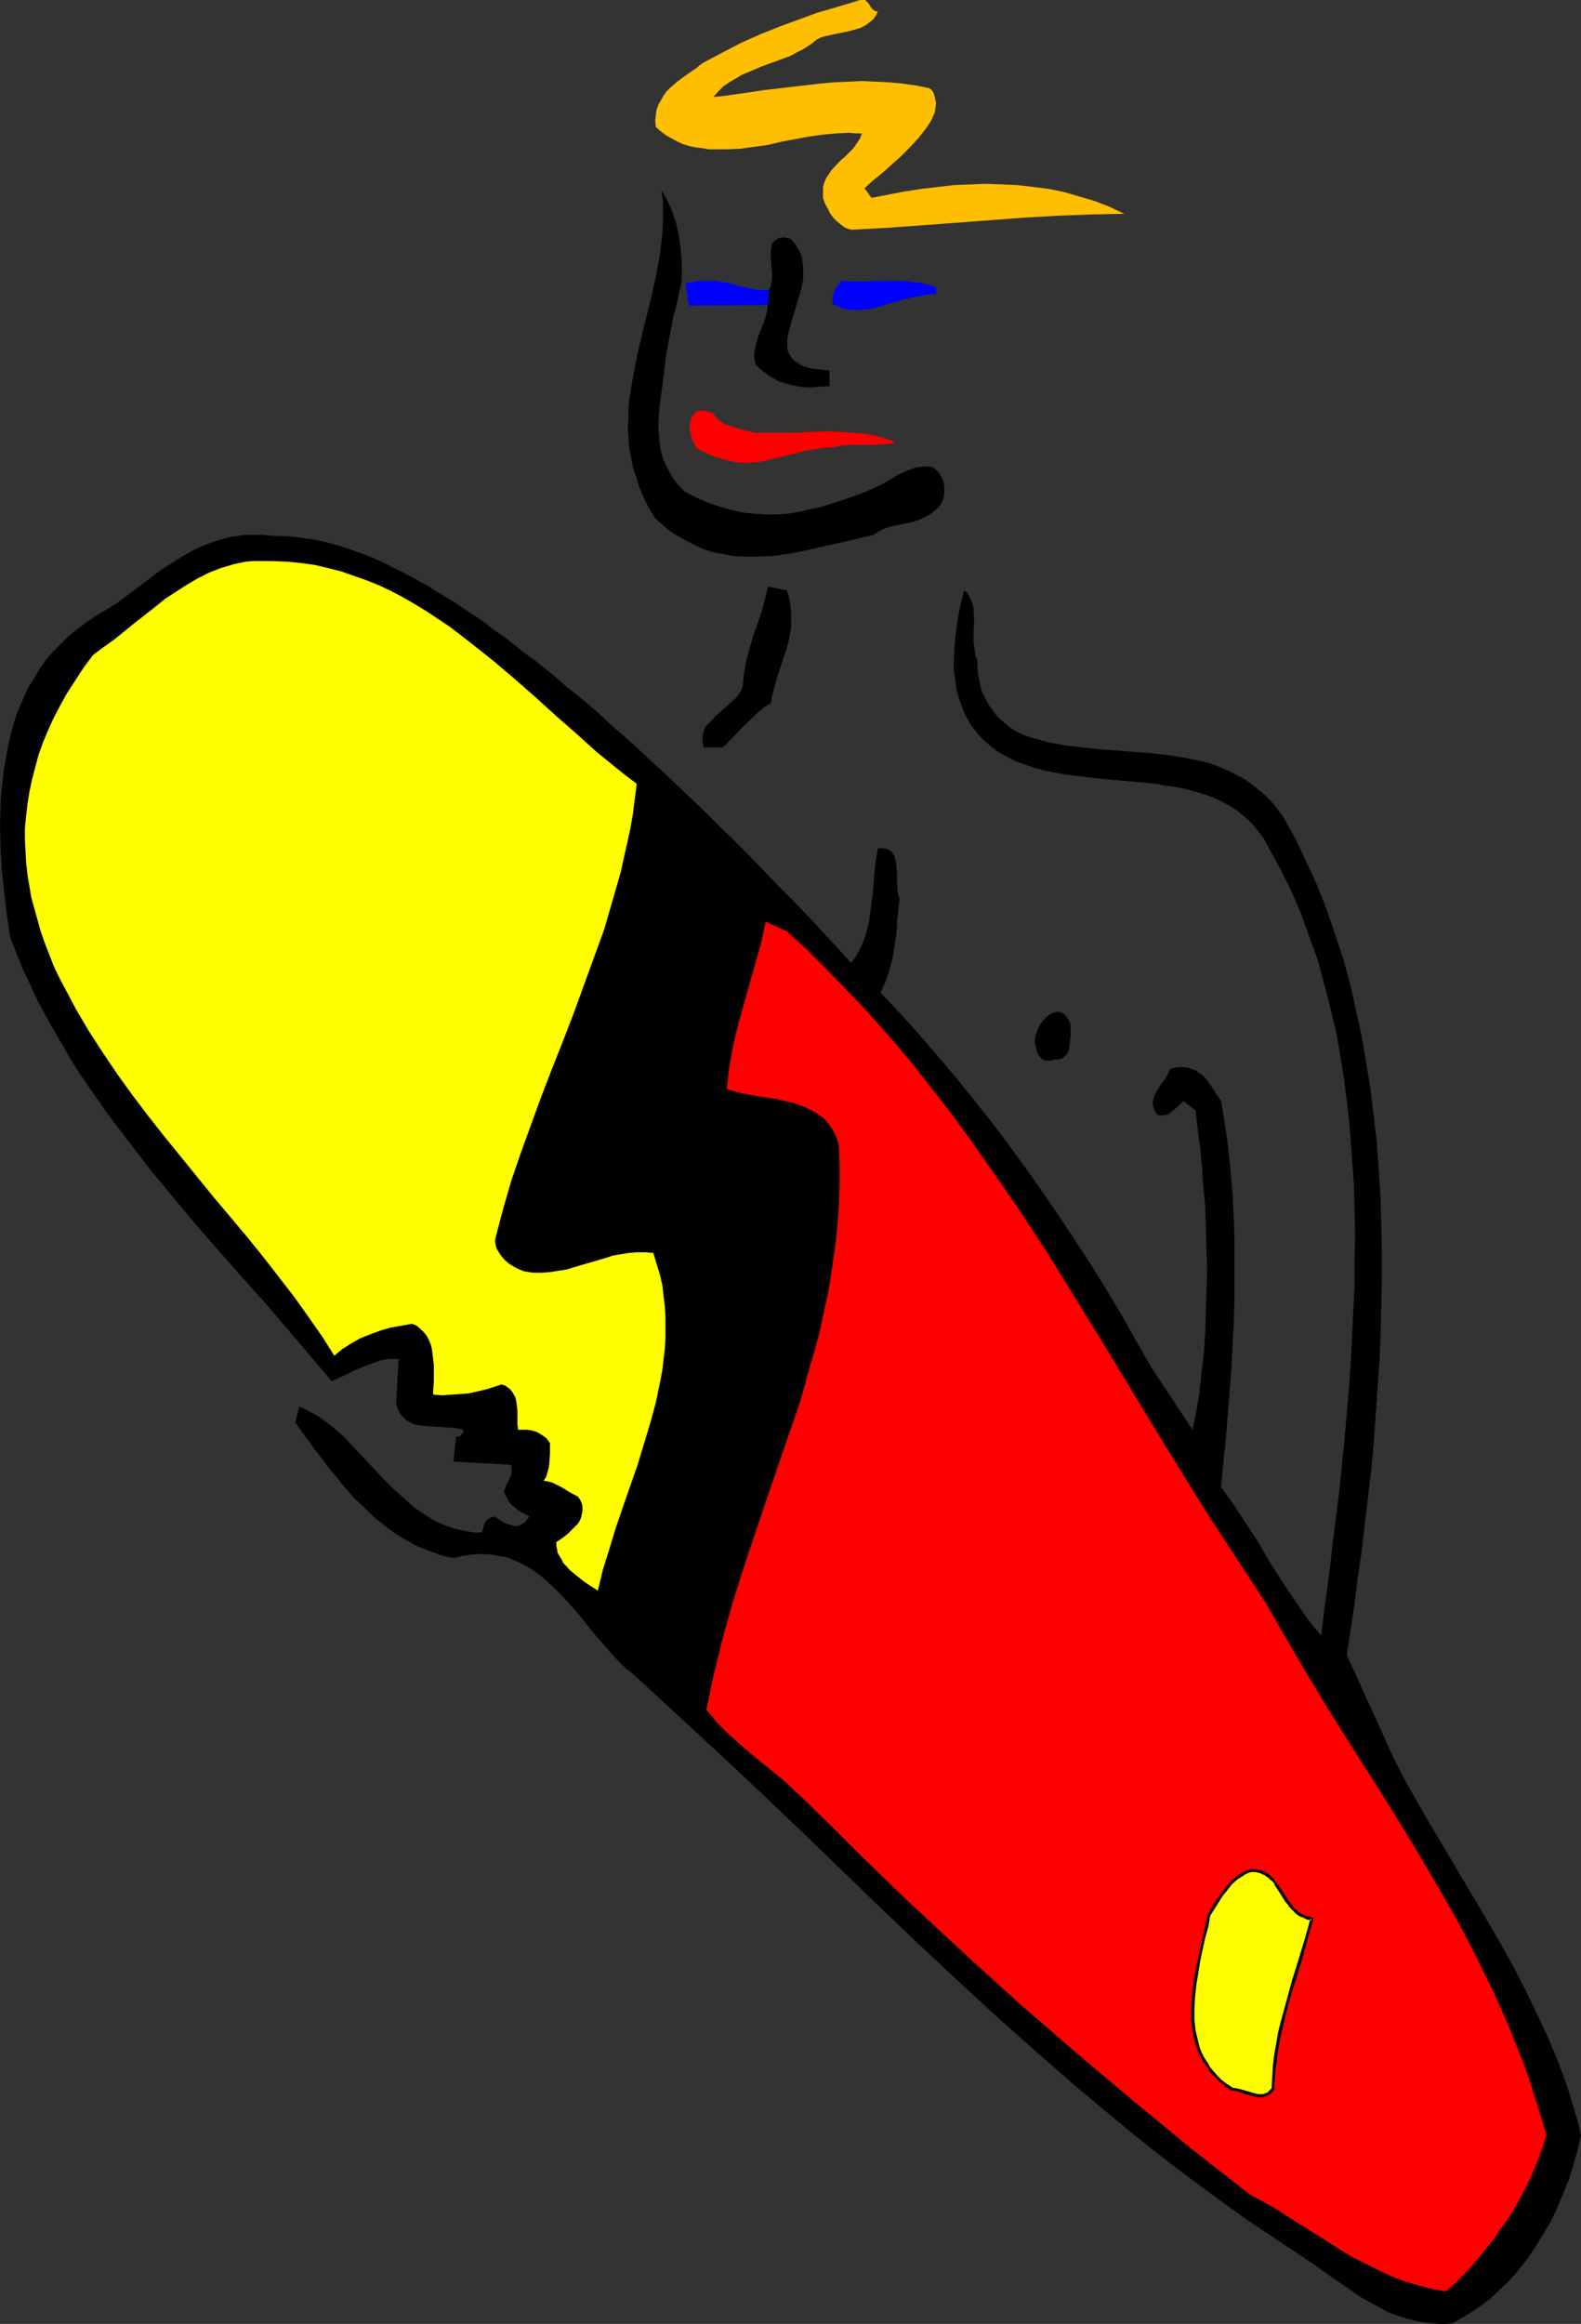 <?xml version="1.0" encoding="UTF-8" standalone="no"?>
<svg
   version="1.0"
   width="105.958mm"
   height="155.668mm"
   id="svg13"
   sodipodi:docname="Surfer 17.wmf"
   xmlns:inkscape="http://www.inkscape.org/namespaces/inkscape"
   xmlns:sodipodi="http://sodipodi.sourceforge.net/DTD/sodipodi-0.dtd"
   xmlns="http://www.w3.org/2000/svg"
   xmlns:svg="http://www.w3.org/2000/svg">
  <rect width="100%" height="100%" fill="#333333" stroke="none"/>
  <sodipodi:namedview
     id="namedview13"
     pagecolor="#ffffff"
     bordercolor="#000000"
     borderopacity="0.25"
     inkscape:showpageshadow="2"
     inkscape:pageopacity="0.0"
     inkscape:pagecheckerboard="0"
     inkscape:deskcolor="#d1d1d1"
     inkscape:document-units="mm" />
  <defs
     id="defs1">
    <pattern
       id="WMFhbasepattern"
       patternUnits="userSpaceOnUse"
       width="6"
       height="6"
       x="0"
       y="0" />
  </defs>
  <path
     style="fill:#ffbf00;fill-opacity:1;fill-rule:evenodd;stroke:none"
     d="m 222.377,2.909 -0.485,0.97 -0.646,0.97 -0.808,0.646 -0.808,0.646 -0.808,0.485 -0.97,0.485 -2.263,0.646 -4.525,0.97 -2.263,0.485 -0.97,0.323 -0.97,0.485 -1.616,1.293 -1.778,1.131 -1.616,0.808 -1.778,0.97 -3.555,1.293 -3.555,1.293 -3.394,1.454 -1.616,0.646 -1.616,0.97 -1.616,0.97 -1.454,0.97 -1.293,1.293 -1.293,1.454 3.071,-0.323 3.394,-0.485 6.626,-0.97 6.949,-0.808 6.949,-0.808 3.555,-0.323 3.555,-0.162 3.555,-0.162 3.394,0.162 3.555,0.162 3.394,0.323 3.394,0.485 3.232,0.646 0.485,0.323 0.323,0.323 0.323,0.485 0.162,0.485 0.323,1.131 0.162,1.131 -0.162,1.293 -0.162,1.131 -0.485,0.97 -0.323,0.808 -0.808,1.293 -0.808,1.131 -1.778,2.262 -2.101,2.262 -2.263,2.262 -4.687,4.201 -2.424,1.939 -2.101,1.939 1.778,2.424 4.202,-0.808 4.202,-0.808 4.202,-0.646 4.202,-0.485 4.04,-0.485 4.04,-0.162 4.04,-0.162 4.04,0.162 4.04,0.162 4.04,0.485 3.879,0.485 3.879,0.808 3.879,1.131 3.879,1.131 3.717,1.454 3.717,1.778 -8.242,0.162 -8.565,0.323 -8.565,0.485 -8.565,0.646 -8.565,0.646 -8.727,0.646 -8.889,0.646 -9.05,0.485 -1.454,-0.485 -1.131,-0.808 -0.97,-0.808 -0.97,-0.97 -0.808,-1.131 -0.646,-1.293 -0.646,-1.131 -0.485,-1.454 v -1.454 -1.293 l 0.323,-1.131 0.485,-1.131 0.646,-0.97 0.646,-0.97 1.616,-1.778 0.808,-0.808 0.97,-0.808 1.778,-1.778 0.808,-0.97 0.646,-0.97 0.646,-0.97 0.485,-1.293 h -1.616 l -1.616,-0.162 -3.232,0.162 -3.394,0.323 -3.555,0.485 -6.949,1.293 -3.394,0.808 -3.555,0.485 -3.394,0.485 -3.394,0.162 h -3.232 -1.616 l -1.616,-0.323 -1.616,-0.162 -1.454,-0.323 -1.616,-0.485 -1.454,-0.646 -1.454,-0.808 -1.454,-0.808 -1.293,-0.97 -1.293,-1.131 -0.162,-1.616 0.162,-1.454 0.162,-1.293 0.485,-1.293 0.646,-1.131 0.646,-1.131 0.808,-1.131 0.97,-0.97 2.101,-1.778 2.263,-1.616 1.131,-0.808 0.97,-0.646 0.97,-0.808 0.97,-0.646 2.424,-1.293 2.424,-1.293 4.687,-2.424 4.687,-2.101 4.848,-1.939 4.848,-1.778 4.848,-1.778 5.01,-1.454 5.333,-1.616 L 217.852,0 h 0.485 0.485 0.323 l 0.485,0.485 0.485,0.485 0.323,0.646 0.485,0.646 0.646,0.485 0.323,0.162 z"
     id="path1" />
  <path
     style="fill:#000000;fill-opacity:1;fill-rule:evenodd;stroke:none"
     d="m 194.741,73.362 0.485,-0.808 0.162,-0.97 0.162,-0.97 v -1.131 l -0.323,-4.686 V 63.667 l 0.162,-0.97 0.162,-0.97 0.485,-0.646 0.646,-0.485 0.485,-0.323 h 0.485 l 0.485,-0.162 h 0.646 l 0.646,0.162 0.808,0.162 0.97,1.131 0.808,1.131 0.646,1.131 0.485,1.293 0.162,1.293 0.162,1.293 v 1.293 1.454 l -0.485,2.585 -0.808,2.747 -0.808,2.747 -0.808,2.585 -0.646,2.424 -0.323,1.293 -0.162,1.131 v 0.97 1.131 l 0.162,0.97 0.485,0.808 0.485,0.808 0.646,0.646 0.97,0.646 0.97,0.646 1.454,0.485 1.454,0.323 1.939,0.162 0.97,0.162 h 1.131 v 4.04 l -2.747,0.162 -2.424,0.162 -2.424,-0.162 -2.263,-0.485 -1.131,-0.323 -1.131,-0.323 -1.131,-0.485 -1.131,-0.646 -1.131,-0.646 -0.97,-0.808 -1.131,-0.808 -1.131,-1.131 -0.162,-0.97 -0.162,-0.97 v -0.97 l 0.162,-0.808 0.485,-2.101 0.646,-1.939 0.808,-1.939 0.646,-1.778 0.485,-1.778 0.162,-0.808 v -0.97 z"
     id="path2" />
  <path
     style="fill:#0000ff;fill-opacity:1;fill-rule:evenodd;stroke:none"
     d="m 194.418,77.241 -19.878,0.162 -0.97,-5.656 1.778,-0.323 1.454,-0.323 h 1.616 1.293 1.454 l 1.131,0.162 2.424,0.485 2.424,0.646 2.424,0.485 1.131,0.323 1.293,0.162 h 1.293 1.454 z"
     id="path3" />
  <path
     style="fill:#000000;fill-opacity:1;fill-rule:evenodd;stroke:none"
     d="m 168.399,92.592 -0.323,2.585 -0.323,2.585 -0.323,2.424 -0.162,1.131 -0.162,1.131 -0.162,2.101 -0.162,2.101 v 2.101 l 0.162,1.939 0.162,1.778 0.323,1.778 0.485,1.778 0.808,1.778 0.808,1.616 0.97,1.616 1.293,1.778 1.616,1.616 3.071,1.616 3.071,1.293 2.909,0.97 2.909,0.808 2.747,0.646 2.909,0.323 2.747,0.162 h 2.909 l 2.747,-0.162 2.909,-0.485 2.747,-0.646 3.071,-0.646 2.909,-0.97 3.071,-0.97 3.232,-1.131 3.232,-1.293 1.778,-0.808 1.778,-0.97 1.778,-0.97 1.778,-1.131 1.939,-0.808 1.939,-0.808 0.97,-0.162 1.131,-0.162 h 0.97 1.131 l 0.646,0.323 0.485,0.323 0.485,0.485 0.485,0.485 0.646,1.131 0.485,1.131 0.162,1.454 v 1.293 l -0.162,1.293 -0.485,1.293 -0.808,1.131 -0.97,0.808 -0.97,0.808 -1.131,0.646 -0.97,0.485 -1.131,0.485 -2.263,0.646 -2.424,0.485 -2.263,0.485 -1.131,0.323 -1.131,0.485 -1.131,0.646 -0.97,0.646 -7.434,1.778 -3.717,0.808 -3.555,0.808 -3.555,0.808 -3.555,0.646 -3.555,0.485 -3.394,0.162 h -3.555 l -3.394,-0.162 -1.616,-0.323 -1.616,-0.323 -1.778,-0.323 -1.616,-0.485 -1.616,-0.646 -1.616,-0.808 -1.616,-0.808 -1.778,-0.97 -1.616,-0.97 -1.616,-1.131 -1.454,-1.293 -1.616,-1.454 -1.616,-2.585 -1.293,-2.585 -1.131,-2.747 -0.808,-2.585 -0.808,-2.424 -0.485,-2.585 -0.485,-2.585 -0.162,-2.424 -0.162,-2.585 0.162,-2.585 v -2.424 l 0.323,-2.585 0.808,-5.009 0.97,-5.009 1.131,-5.009 1.293,-5.171 1.293,-5.171 1.131,-5.171 0.97,-5.333 0.323,-2.585 0.323,-2.747 0.162,-2.747 v -2.747 -2.747 l -0.323,-2.909 1.454,2.585 1.131,2.585 0.97,2.747 0.646,2.747 0.485,3.07 0.323,3.07 0.162,3.393 -0.162,3.393 v 0.162 h -0.162 v 0.485 l -0.162,0.808 -0.323,0.97 -0.162,1.131 -0.323,1.293 -0.323,1.454 -0.485,1.616 -0.646,3.393 -0.646,3.393 -0.323,1.778 -0.323,1.454 -0.162,1.616 z"
     id="path4" />
  <path
     style="fill:#0000ff;fill-opacity:1;fill-rule:evenodd;stroke:none"
     d="m 237.083,72.878 v 1.616 h -1.778 l -1.616,0.323 -1.778,0.323 -1.778,0.323 -3.394,0.97 -3.232,0.97 -1.778,0.485 -1.616,0.323 -1.616,0.162 -1.454,0.162 -1.616,-0.162 -1.616,-0.162 -1.454,-0.646 -1.454,-0.646 V 75.948 75.14 l 0.162,-0.808 0.323,-0.646 0.323,-0.808 0.485,-0.646 0.485,-0.485 0.485,-0.646 3.071,0.162 h 3.071 l 3.071,-0.162 h 3.071 3.071 l 3.071,0.323 1.454,0.162 1.293,0.323 1.454,0.323 z"
     id="path5" />
  <path
     style="fill:#ff0000;fill-opacity:1;fill-rule:evenodd;stroke:none"
     d="m 180.681,104.711 0.323,0.485 0.485,0.646 0.97,0.808 1.293,0.808 1.454,0.485 1.454,0.485 1.616,0.485 1.454,0.323 1.454,0.323 h 4.525 4.525 l 4.687,-0.162 4.525,-0.162 4.525,0.162 2.263,0.162 2.101,0.162 2.101,0.323 2.101,0.485 2.101,0.646 1.939,0.646 -0.162,0.162 -0.485,0.323 h -0.646 l -0.808,0.162 h -1.131 l -1.131,0.162 h -2.586 -3.717 -1.131 l -0.97,0.162 h -0.808 l -0.646,0.162 -0.162,0.162 -1.616,0.162 h -1.454 l -2.747,0.485 -2.424,0.323 -2.263,0.646 -2.101,0.485 -1.939,0.485 -1.939,0.485 -1.939,0.485 -1.939,0.323 -1.778,0.162 h -1.939 l -1.939,-0.162 -2.263,-0.485 -0.97,-0.323 -1.131,-0.323 -1.293,-0.485 -1.293,-0.485 -1.293,-0.646 -1.293,-0.646 -0.485,-0.646 -0.485,-0.808 -0.323,-0.808 -0.323,-0.97 -0.162,-0.808 -0.162,-0.97 v -0.97 l 0.162,-0.97 0.162,-0.808 0.485,-0.646 0.485,-0.646 0.485,-0.323 0.808,-0.162 0.97,-0.162 0.485,0.162 0.646,0.162 0.646,0.162 z"
     id="path6" />
  <path
     style="fill:#000000;fill-opacity:1;fill-rule:evenodd;stroke:none"
     d="m 215.589,243.841 1.131,-1.616 0.97,-1.616 0.808,-1.778 0.646,-1.778 0.485,-1.778 0.485,-1.778 0.485,-3.717 0.485,-3.717 0.646,-7.595 0.646,-3.717 h 1.293 l 0.97,0.162 0.646,0.323 0.646,0.485 0.485,0.808 0.323,0.808 0.162,0.808 0.162,1.131 0.162,2.101 v 2.262 l 0.162,2.101 0.162,0.97 0.323,0.808 -0.323,2.747 -0.323,3.07 -0.162,3.07 -0.485,3.07 -0.485,3.07 -0.808,3.07 -0.97,2.909 -0.646,1.454 -0.646,1.293 5.01,5.333 4.848,5.332 4.687,5.494 4.687,5.494 4.525,5.656 4.525,5.656 4.364,5.817 4.364,5.979 4.202,5.979 4.202,6.14 4.04,6.14 4.04,6.14 3.879,6.302 3.879,6.464 3.717,6.625 3.717,6.464 10.343,15.674 0.97,-4.525 0.808,-4.848 0.485,-4.848 0.646,-5.171 0.323,-5.171 0.162,-5.332 0.162,-5.333 0.162,-5.333 -0.162,-5.332 -0.162,-5.333 -0.162,-5.333 -0.485,-5.009 -0.323,-5.009 -0.485,-5.009 -0.646,-4.686 -0.485,-4.525 -3.071,-2.424 -1.454,1.454 -0.808,0.646 -0.808,0.646 -0.808,0.646 -0.808,0.162 -1.131,0.162 -0.485,-0.162 -0.485,-0.162 -0.485,-0.808 -0.323,-0.808 -0.162,-0.808 v -0.808 l 0.162,-0.646 0.162,-0.808 0.808,-1.454 0.808,-1.293 0.97,-1.293 0.808,-1.293 0.323,-0.808 0.323,-0.646 1.293,-0.323 1.131,-0.162 h 1.131 l 0.97,0.162 0.97,0.323 0.97,0.323 0.808,0.646 0.808,0.485 0.808,0.808 0.646,0.808 1.131,1.616 1.131,1.778 1.131,1.616 0.97,5.979 0.808,5.817 0.646,6.14 0.485,6.14 0.323,6.302 0.162,6.14 v 6.302 6.302 l -0.162,6.302 -0.323,6.302 -0.323,6.302 -0.485,6.14 -0.485,5.979 -0.485,5.979 -0.646,5.979 -0.485,5.656 1.616,2.262 1.616,2.262 3.071,4.686 3.071,4.686 2.909,5.009 3.071,4.848 3.232,4.848 3.232,4.686 1.778,2.262 1.778,2.101 0.646,-5.817 0.808,-5.817 0.808,-6.14 0.646,-5.979 0.808,-6.302 0.808,-6.302 1.293,-12.766 1.131,-12.927 0.485,-6.464 0.323,-6.625 0.323,-6.625 0.323,-6.464 v -6.625 l 0.162,-6.625 -0.162,-6.625 -0.162,-6.464 -0.485,-6.625 -0.485,-6.464 -0.646,-6.464 -0.808,-6.302 -0.97,-6.302 -1.131,-6.302 -1.454,-6.14 -1.616,-6.14 -1.616,-5.979 -2.101,-5.817 -2.101,-5.817 -2.424,-5.656 -2.747,-5.494 -2.909,-5.332 -1.293,-2.424 -1.616,-2.101 -1.616,-1.939 -1.778,-1.616 -1.778,-1.454 -2.101,-1.293 -2.101,-1.131 -2.101,-0.97 -2.263,-0.808 -2.263,-0.646 -2.424,-0.646 -2.424,-0.485 -2.424,-0.323 -2.586,-0.485 -5.172,-0.485 -10.505,-0.97 -5.172,-0.646 -2.424,-0.323 -2.586,-0.485 -2.424,-0.485 -2.424,-0.646 -2.263,-0.808 -2.424,-0.808 -2.101,-1.131 -2.101,-1.131 -1.939,-1.454 -1.939,-1.616 -0.97,-0.97 -0.808,-0.97 -1.454,-1.939 -1.293,-2.262 -0.97,-2.262 -0.808,-2.262 -0.646,-2.424 -0.323,-2.424 -0.323,-2.424 v -2.585 l 0.162,-2.585 0.162,-2.424 0.323,-2.585 0.323,-2.424 0.485,-2.585 1.131,-4.848 0.808,0.646 0.485,0.808 0.485,0.97 0.323,0.97 0.323,0.97 v 1.293 l 0.162,2.262 -0.162,2.585 v 2.585 l 0.162,1.131 0.162,1.293 0.162,1.131 0.485,0.97 v 1.778 l 0.162,1.778 0.323,1.616 0.323,1.616 0.485,1.616 0.808,1.454 0.646,1.293 0.97,1.454 0.97,1.293 1.131,1.131 1.131,0.97 1.131,0.97 1.454,0.97 1.293,0.646 1.454,0.646 1.616,0.485 4.04,1.131 4.364,0.808 4.202,0.485 4.364,0.485 8.727,0.646 4.364,0.323 4.202,0.485 4.04,0.646 4.04,0.808 2.101,0.485 1.939,0.646 1.939,0.808 1.778,0.808 1.939,0.97 1.778,0.97 1.616,1.131 1.778,1.454 1.616,1.293 1.616,1.616 1.454,1.778 1.454,1.939 3.232,5.656 2.747,5.817 2.747,5.979 2.424,6.14 2.101,6.14 2.101,6.302 1.778,6.464 1.454,6.464 1.454,6.625 1.131,6.625 1.131,6.787 0.808,6.787 0.808,6.787 0.485,6.948 0.485,6.948 0.162,6.948 0.162,6.948 v 7.11 l -0.162,6.948 -0.162,6.948 -0.323,7.11 -0.485,6.948 -0.485,6.948 -0.485,6.948 -0.646,6.787 -0.808,6.787 -0.808,6.787 -0.808,6.787 -0.97,6.625 -0.808,6.625 -0.97,6.302 -0.97,6.464 12.121,26.663 3.232,6.14 3.394,5.979 3.394,5.817 3.394,5.656 3.394,5.817 3.394,5.656 6.626,11.311 3.232,5.817 2.909,5.656 2.909,5.979 2.747,5.817 2.586,6.14 2.263,6.14 0.97,3.07 0.97,3.232 0.97,3.232 0.808,3.393 -0.808,3.717 -1.131,3.878 -1.131,3.717 -1.454,3.555 -1.454,3.555 -1.616,3.393 -1.939,3.232 -1.939,3.232 -2.101,3.07 -2.263,2.909 -2.424,2.747 -2.586,2.424 -2.586,2.424 -2.909,2.101 -3.071,1.939 -3.071,1.778 -1.616,0.162 h -1.616 l -2.909,-0.162 -2.747,-0.485 -2.586,-0.646 -2.586,-0.808 -2.586,-0.97 -2.263,-1.293 -2.424,-1.293 -2.263,-1.293 -2.263,-1.616 -4.525,-3.07 -4.525,-3.232 -2.424,-1.616 -2.424,-1.616 -5.818,-3.878 -5.818,-3.878 -5.656,-4.04 -5.495,-4.04 -5.495,-4.04 -5.495,-4.201 -5.333,-4.201 -5.333,-4.363 -10.505,-8.726 -10.181,-8.888 -10.181,-9.049 -10.02,-9.211 -10.02,-9.372 -10.02,-9.534 -9.858,-9.534 -10.02,-9.695 -10.181,-9.695 -10.343,-9.695 -10.505,-9.695 -10.666,-9.857 -1.293,-1.131 -1.454,-1.131 -2.586,-2.585 -2.424,-2.747 -2.424,-2.747 -4.848,-5.979 -2.424,-2.747 -2.586,-2.747 -2.586,-2.424 -1.293,-1.131 -1.454,-1.131 -1.454,-0.97 -1.454,-0.808 -1.454,-0.808 -1.616,-0.646 -1.616,-0.646 -1.778,-0.323 -1.778,-0.323 -1.778,-0.162 h -1.939 l -1.939,0.162 -2.101,0.323 -2.101,0.485 -1.778,-0.323 -1.778,-0.485 -3.071,-1.131 -3.071,-1.293 -2.909,-1.616 -2.747,-1.778 -2.586,-1.939 -2.586,-2.101 -2.263,-2.262 -2.424,-2.262 -2.263,-2.585 -2.101,-2.585 -2.101,-2.585 -4.202,-5.494 -4.202,-5.817 0.97,-4.04 1.616,0.646 1.454,0.808 1.454,0.808 1.454,0.97 1.293,0.97 1.454,1.131 2.586,2.262 2.424,2.585 2.586,2.747 5.01,5.333 2.586,2.585 2.747,2.424 2.747,2.424 1.454,0.97 1.454,0.97 1.454,0.97 1.616,0.808 1.616,0.646 1.778,0.646 1.778,0.485 1.778,0.323 1.778,0.323 h 2.101 l 0.323,-0.808 0.323,-1.293 0.323,-0.646 0.323,-0.323 0.485,-0.485 0.646,-0.323 h 0.485 l 0.485,-0.162 0.646,0.485 0.97,0.646 1.131,0.646 1.131,0.323 1.131,0.323 h 0.485 l 0.646,-0.162 0.485,-0.162 0.485,-0.323 0.485,-0.323 0.485,-0.646 0.646,-0.808 -2.101,-1.131 -0.97,-0.646 -0.808,-0.646 -0.808,-0.646 -0.646,-0.97 -0.646,-1.131 -0.485,-1.131 0.646,-1.778 0.808,-1.616 0.323,-0.808 0.162,-0.808 v -0.97 l -0.162,-0.808 -14.545,-0.808 0.646,-6.302 h 0.323 0.162 l 0.485,-0.162 0.485,-0.485 0.323,-0.485 v -0.646 l -1.293,-0.323 -1.293,-0.162 -2.586,-0.162 -2.586,-0.162 -2.263,-0.162 -1.131,-0.162 -1.131,-0.162 -0.97,-0.485 -0.97,-0.485 -0.808,-0.808 -0.808,-0.808 -0.646,-1.293 -0.485,-1.293 0.646,-11.473 H 99.876 98.744 l -2.263,0.323 -2.101,0.808 -2.263,0.808 -2.263,0.97 -1.939,0.97 -2.101,0.97 -1.778,0.808 -5.495,-6.464 -5.495,-6.464 -5.656,-6.625 -5.818,-6.464 -11.636,-13.25 -5.656,-6.787 -5.656,-6.787 -5.333,-6.948 -5.333,-6.948 -5.01,-7.11 -2.424,-3.555 -2.424,-3.717 -2.101,-3.717 -2.263,-3.878 -2.101,-3.717 -2.101,-3.878 -1.778,-3.878 -1.939,-4.04 -1.616,-4.04 L 2.586,237.377 1.778,231.883 1.131,226.389 0.485,220.733 0.162,214.916 0,209.099 l 0.162,-5.656 0.162,-2.909 0.323,-2.747 0.323,-2.909 0.485,-2.747 0.485,-2.747 0.646,-2.747 0.646,-2.585 0.808,-2.747 0.97,-2.424 1.131,-2.585 1.131,-2.424 1.454,-2.262 1.293,-2.262 1.616,-2.262 1.778,-2.101 1.939,-1.939 1.939,-1.939 2.263,-1.778 2.263,-1.778 2.424,-1.616 2.747,-1.616 2.586,-1.616 5.01,-3.717 4.848,-3.717 2.586,-1.778 2.586,-1.616 2.586,-1.616 2.747,-1.454 2.747,-1.131 2.747,-0.97 3.071,-0.808 1.616,-0.162 1.454,-0.323 h 1.778 1.616 1.778 l 1.616,0.162 1.939,0.162 h 2.101 l 2.101,0.162 2.263,0.323 2.424,0.323 2.424,0.485 2.586,0.646 2.747,0.808 2.747,0.97 3.071,1.131 3.232,1.293 3.232,1.616 3.555,1.778 1.778,0.97 1.939,1.131 1.939,0.97 1.939,1.293 1.939,1.131 2.101,1.293 2.263,1.454 2.101,1.454 2.263,1.454 2.263,1.616 2.263,1.778 2.424,1.616 2.424,1.939 2.424,1.939 2.747,1.939 2.586,2.101 2.586,2.101 2.747,2.424 2.909,2.262 2.909,2.424 2.909,2.585 2.909,2.747 3.232,2.747 3.071,2.747 3.232,3.07 3.232,2.909 3.394,3.232 3.394,3.232 3.555,3.393 3.555,3.555 3.717,3.555 3.717,3.717 3.717,3.878 3.879,4.04 4.04,4.04 4.04,4.201 4.04,4.363 4.202,4.525 z"
     id="path7" />
  <path
     style="fill:#ffff00;fill-opacity:1;fill-rule:evenodd;stroke:none"
     d="m 161.288,198.434 -0.485,3.717 -0.485,3.878 -0.646,3.717 -0.808,3.717 -0.808,3.555 -0.808,3.717 -2.101,7.272 -2.101,7.272 -2.586,7.11 -2.586,7.11 -2.586,7.11 -2.747,7.11 -2.747,6.948 -2.747,7.11 -2.586,7.11 -2.586,7.11 -2.424,7.11 -2.101,7.272 -1.939,7.433 v 0.646 l 0.162,0.808 0.162,0.646 0.323,0.646 0.808,1.293 0.97,1.131 1.131,0.97 1.293,0.808 1.293,0.646 1.293,0.485 2.263,0.323 h 2.101 l 2.263,-0.162 1.939,-0.323 2.101,-0.323 2.101,-0.646 3.879,-1.131 3.879,-1.131 1.939,-0.646 1.939,-0.323 2.101,-0.323 1.939,-0.162 h 2.101 l 2.101,0.162 0.808,2.747 0.808,2.585 0.646,2.747 0.323,2.747 0.323,2.747 0.162,2.585 v 2.747 2.747 l -0.162,2.585 -0.323,2.747 -0.323,2.747 -0.485,2.585 -1.131,5.494 -1.454,5.332 -1.616,5.333 -1.616,5.333 -3.717,10.665 -1.778,5.171 -1.616,5.332 -1.616,5.171 -1.293,5.333 -1.778,-1.131 -1.939,-1.293 -1.778,-1.454 -1.778,-1.454 -0.646,-0.808 -0.808,-0.808 -0.485,-0.97 -0.485,-0.808 -0.485,-0.808 -0.162,-0.97 -0.162,-0.808 v -0.97 l 1.454,-0.97 1.454,-1.131 1.293,-1.293 1.293,-1.293 0.485,-0.808 0.323,-0.808 0.162,-0.808 0.162,-0.808 v -0.808 l -0.162,-0.97 -0.323,-0.808 -0.646,-0.97 -2.101,-1.131 -2.101,-1.293 -2.263,-1.131 -1.131,-0.323 -1.131,-0.162 0.646,-0.97 0.323,-1.131 0.323,-1.131 0.162,-1.131 0.162,-2.585 v -2.585 l -0.808,-1.131 -0.808,-0.646 -0.97,-0.646 -0.97,-0.485 -1.131,-0.323 -1.131,-0.162 h -1.131 -1.131 l -0.162,-1.454 v -1.616 -1.616 l -0.162,-1.616 -0.162,-0.97 -0.162,-0.808 -0.323,-0.646 -0.485,-0.808 -0.485,-0.646 -0.646,-0.485 -0.646,-0.485 -0.97,-0.323 -1.939,0.646 -2.101,0.646 -2.101,0.485 -2.101,0.485 -2.101,0.162 -2.263,0.162 -2.263,0.162 -2.424,-0.162 v -1.131 l 0.162,-2.424 v -4.04 l -0.323,-2.585 -0.162,-1.293 -0.323,-1.293 -0.485,-1.131 -0.485,-0.97 -0.808,-0.97 -0.808,-0.808 -0.97,-0.808 -1.131,-0.485 -2.747,0.485 -2.747,0.485 -2.747,0.808 -2.586,0.97 -2.424,0.97 -2.263,1.293 -2.263,1.454 -1.939,1.616 -3.071,-4.848 -3.394,-4.848 -3.555,-5.009 -3.879,-5.009 -3.879,-5.009 -4.04,-5.009 -4.202,-5.009 -4.363,-5.171 -8.404,-10.342 -4.202,-5.171 -4.202,-5.333 -4.04,-5.332 -3.717,-5.171 -3.717,-5.494 -3.555,-5.494 -3.232,-5.494 -1.454,-2.747 -1.454,-2.747 -1.454,-2.747 -1.293,-2.747 -1.131,-2.909 -1.131,-2.909 -0.97,-2.747 -0.808,-2.909 -0.808,-2.909 -0.808,-2.909 -0.485,-2.909 -0.485,-2.909 -0.323,-2.909 -0.162,-2.909 -0.162,-3.07 v -2.909 l 0.323,-3.07 0.323,-2.909 0.485,-3.07 0.646,-3.07 0.808,-3.07 0.808,-3.07 1.131,-3.232 1.293,-3.07 1.454,-3.232 1.616,-3.07 1.778,-3.232 2.101,-3.232 2.101,-3.232 2.424,-3.232 2.586,-1.939 2.747,-1.939 5.172,-4.201 5.172,-4.04 2.586,-2.101 2.747,-1.778 2.747,-1.778 2.747,-1.616 2.909,-1.454 2.909,-1.131 1.616,-0.485 1.616,-0.485 1.454,-0.323 1.616,-0.323 1.616,-0.162 h 1.778 1.778 1.616 l 3.717,0.162 3.394,0.323 3.555,0.485 3.394,0.808 3.232,0.808 3.232,1.131 3.232,1.131 3.232,1.293 3.071,1.454 3.071,1.616 3.071,1.778 2.909,1.778 2.909,1.939 2.909,1.939 2.747,2.101 2.909,2.262 5.495,4.363 5.333,4.525 5.333,4.686 5.172,4.686 5.172,4.525 5.01,4.525 5.172,4.201 2.424,1.939 z"
     id="path8" />
  <path
     style="fill:#000000;fill-opacity:1;fill-rule:evenodd;stroke:none"
     d="m 199.266,149.472 0.646,1.939 0.323,1.939 0.162,1.939 v 1.778 1.778 l -0.323,1.778 -0.323,1.778 -0.485,1.778 -1.131,3.393 -1.131,3.393 -0.97,3.555 -0.485,1.778 -0.323,1.778 -1.616,0.97 -1.616,1.293 -1.454,1.454 -3.071,2.909 -1.454,1.616 -2.909,2.909 h -4.848 l -0.323,-1.293 v -1.131 l 0.162,-1.131 0.323,-0.97 0.485,-0.97 0.808,-0.808 0.808,-0.808 0.808,-0.97 1.939,-1.616 1.778,-1.616 0.97,-0.808 0.808,-0.97 0.808,-1.131 0.485,-1.131 0.162,-1.778 0.162,-1.616 0.323,-1.616 0.323,-1.778 0.808,-3.07 0.97,-3.232 2.101,-5.979 0.808,-3.232 0.808,-3.07 z"
     id="path9" />
  <path
     style="fill:#ff0000;fill-opacity:1;fill-rule:evenodd;stroke:none"
     d="m 199.266,235.761 5.172,4.686 4.687,4.686 4.687,4.848 4.687,4.848 4.364,4.848 4.363,5.009 4.202,5.009 4.04,5.171 4.04,5.171 3.879,5.171 3.717,5.171 3.717,5.333 7.272,10.503 7.111,10.827 6.788,10.988 6.788,10.988 13.414,22.138 6.949,11.311 6.949,11.15 7.272,11.15 7.434,11.311 4.687,8.241 4.848,8.241 4.848,8.08 5.01,8.08 10.181,15.998 5.01,8.08 4.848,8.08 4.848,8.241 4.687,8.241 4.364,8.403 2.101,4.363 2.101,4.201 1.939,4.363 1.939,4.363 1.778,4.525 1.778,4.363 1.616,4.525 1.454,4.686 1.454,4.525 1.454,4.848 -0.808,2.585 -0.97,2.747 -1.131,2.747 -1.131,2.747 -1.293,2.585 -1.454,2.747 -1.454,2.585 -1.616,2.585 -1.778,2.424 -1.616,2.424 -1.939,2.424 -1.939,2.424 -1.939,2.262 -2.101,2.262 -2.101,2.101 -2.263,1.939 -3.717,-0.646 -3.555,-0.97 -3.232,-0.97 -3.394,-1.293 -3.071,-1.454 -3.232,-1.616 -2.909,-1.454 -3.071,-1.778 -5.818,-3.717 -5.656,-3.555 -5.818,-3.717 -2.909,-1.616 -3.071,-1.616 -14.868,-11.635 -14.545,-11.958 -14.383,-12.119 -14.222,-12.281 -13.899,-12.604 -13.737,-12.766 -6.788,-6.464 -6.626,-6.464 -6.626,-6.625 -6.626,-6.464 -3.394,-3.232 -3.394,-3.07 -3.394,-2.747 -3.394,-2.747 -3.394,-2.909 -3.071,-2.747 -2.909,-2.909 -1.293,-1.616 -1.293,-1.454 0.97,-4.686 0.97,-4.525 1.131,-4.525 1.131,-4.525 2.424,-8.726 2.747,-8.726 2.909,-8.726 5.818,-17.129 2.909,-8.403 2.909,-8.564 2.424,-8.726 1.293,-4.363 1.131,-4.363 0.97,-4.525 0.97,-4.363 0.808,-4.525 0.646,-4.525 0.646,-4.686 0.485,-4.686 0.323,-4.686 0.162,-4.848 v -4.848 l -0.162,-4.848 -0.323,-1.293 -0.323,-1.131 -0.485,-0.97 -0.485,-0.97 -0.646,-0.97 -0.646,-0.808 -0.646,-0.808 -0.808,-0.646 -1.616,-1.131 -1.778,-0.97 -1.939,-0.808 -1.939,-0.646 -2.101,-0.485 -2.101,-0.485 -4.363,-0.646 -4.364,-0.808 -1.939,-0.485 -1.939,-0.646 0.323,-2.747 0.323,-2.747 0.485,-2.747 0.485,-2.747 1.293,-5.333 1.454,-5.171 2.909,-10.342 1.454,-5.171 1.131,-5.333 z"
     id="path10" />
  <path
     style="fill:#000000;fill-opacity:1;fill-rule:evenodd;stroke:none"
     d="m 271.183,259.515 v 1.293 1.454 l -0.162,1.454 -0.162,1.454 -0.162,0.646 -0.162,0.646 -0.323,0.485 -0.323,0.323 -0.485,0.485 -0.646,0.323 -0.808,0.162 h -0.808 l -0.646,0.162 -0.646,0.162 h -0.485 -0.485 l -0.323,-0.162 -0.485,-0.162 -0.646,-0.646 -0.485,-0.646 -0.323,-0.808 -0.162,-0.97 -0.323,-0.97 v -0.97 l 0.162,-0.97 0.323,-0.97 0.323,-0.97 0.485,-0.808 0.646,-0.97 0.646,-0.646 0.808,-0.808 0.808,-0.485 0.808,-0.323 0.646,-0.162 0.808,0.162 0.808,0.323 0.323,0.323 0.323,0.323 0.323,0.485 0.323,0.485 0.323,0.646 z"
     id="path11" />
  <path
     style="fill:#ffff00;fill-opacity:1;fill-rule:evenodd;stroke:none"
     d="m 332.272,485.743 -1.454,5.333 -1.616,5.332 -1.454,5.171 -1.616,5.333 -1.454,5.332 -0.485,2.585 -0.646,2.747 -0.323,2.747 -0.323,2.747 -0.323,2.909 -0.162,2.909 -0.485,0.646 -0.646,0.485 -0.646,0.323 -0.646,0.162 h -0.646 -0.646 l -1.293,-0.162 -2.909,-0.97 -1.293,-0.323 -1.293,-0.162 -1.293,-0.97 -1.293,-1.131 -1.131,-0.97 -1.131,-1.293 -0.808,-1.131 -0.808,-1.131 -0.808,-1.293 -0.646,-1.293 -0.485,-1.293 -0.485,-1.293 -0.323,-1.454 -0.162,-1.454 -0.323,-2.747 -0.162,-2.909 0.162,-3.07 0.323,-2.909 0.485,-3.07 0.646,-2.909 0.646,-3.07 0.646,-2.909 0.646,-2.909 0.646,-2.909 1.939,-3.232 1.131,-1.616 1.293,-1.616 1.293,-1.454 1.454,-1.454 0.646,-0.485 0.808,-0.485 0.97,-0.485 0.97,-0.323 h 0.646 0.808 l 1.131,0.323 1.131,0.485 0.97,0.646 0.808,0.808 0.808,0.97 1.454,2.262 1.454,2.262 0.808,0.97 0.808,0.97 0.97,0.97 1.131,0.646 1.131,0.485 0.808,0.323 z"
     id="path12" />
  <path
     style="fill:#000000;fill-opacity:1;fill-rule:evenodd;stroke:none"
     d="m 332.272,486.228 -0.323,-0.485 -1.454,5.171 -1.616,5.332 -1.616,5.171 -1.454,5.333 -1.454,5.332 -0.646,2.585 v 0.162 l -0.485,2.747 -0.485,2.747 -0.323,2.747 -0.162,2.909 v 0 l -0.162,2.909 0.162,-0.323 -0.646,0.646 v 0 l -0.485,0.485 v 0 l -0.646,0.323 0.162,-0.162 -0.646,0.323 v 0 h -0.646 v 0 h -0.646 v 0 l -1.293,-0.323 v 0 l -2.747,-0.808 -1.293,-0.323 v 0 l -1.293,-0.162 h 0.162 l -1.454,-0.97 v 0 l -1.293,-0.97 v 0 l -1.131,-1.131 -0.97,-1.131 v 0 l -0.97,-1.131 -0.646,-1.293 v 0.162 l -0.808,-1.293 -0.646,-1.293 -0.485,-1.293 v 0 l -0.323,-1.293 -0.323,-1.454 v 0.162 l -0.323,-1.454 -0.323,-2.747 v 0 -2.909 l 0.162,-3.07 v 0.162 l 0.323,-3.07 0.485,-2.909 0.485,-3.07 0.646,-3.07 0.646,-2.909 v 0 l 0.808,-2.909 v 0 l 0.485,-2.909 v 0.162 l 1.939,-3.07 1.131,-1.778 1.293,-1.616 -0.162,0.162 1.293,-1.616 1.454,-1.293 v 0 l 0.808,-0.485 0.808,-0.485 h -0.162 l 0.97,-0.485 0.97,-0.323 h -0.162 0.808 -0.162 0.646 l 1.293,0.323 h -0.162 l 1.131,0.485 v 0 l 0.97,0.646 -0.162,-0.162 0.97,0.97 v -0.162 l 0.808,0.97 h -0.162 l 1.454,2.262 1.454,2.262 0.808,0.97 v 0.162 l 0.97,0.97 0.808,0.808 0.162,0.162 0.97,0.646 h 0.162 l 1.131,0.485 0.162,0.162 0.646,0.162 v 0 l 0.808,0.162 0.485,-0.646 -1.131,-0.323 v 0 l -0.646,-0.162 v 0 l -1.131,-0.485 v 0 l -1.131,-0.646 h 0.162 l -0.97,-0.808 -0.808,-0.97 v 0 l -0.808,-1.131 -1.454,-2.262 -1.454,-2.101 v 0 l -0.808,-0.97 v -0.162 l -0.97,-0.808 -0.808,-0.646 h -0.162 l -1.131,-0.646 -1.293,-0.162 -0.646,-0.162 H 317.404 l -0.808,0.162 -0.97,0.323 -0.97,0.485 v 0 l -0.808,0.485 -0.808,0.485 v 0.162 l -1.454,1.293 -1.293,1.454 v 0.162 l -1.293,1.616 -1.131,1.616 -1.939,3.232 -0.646,2.909 v 0 l -0.646,2.909 v 0 l -0.646,3.07 -0.646,2.909 -0.646,3.07 -0.485,3.07 -0.323,2.909 v 0 l -0.162,3.07 v 2.909 0 l 0.323,2.909 0.323,1.293 v 0.162 l 0.323,1.293 0.485,1.454 v 0 l 0.485,1.293 0.646,1.293 0.808,1.293 v 0 l 0.808,1.131 0.808,1.293 v 0 l 1.131,1.131 1.131,1.131 v 0 l 1.293,0.97 v 0.162 l 1.454,0.97 1.454,0.162 v 0 l 1.293,0.485 2.747,0.808 v 0 l 1.454,0.323 h 0.646 0.162 l 0.646,-0.162 0.646,-0.162 v 0 l 0.646,-0.323 v 0 l 0.646,-0.485 0.646,-0.808 0.162,-3.07 v 0.162 l 0.323,-2.909 0.323,-2.909 0.485,-2.747 0.485,-2.747 v 0.162 l 0.646,-2.747 1.293,-5.332 1.616,-5.171 1.616,-5.171 1.454,-5.333 1.616,-5.656 z"
     id="path13" />
</svg>

